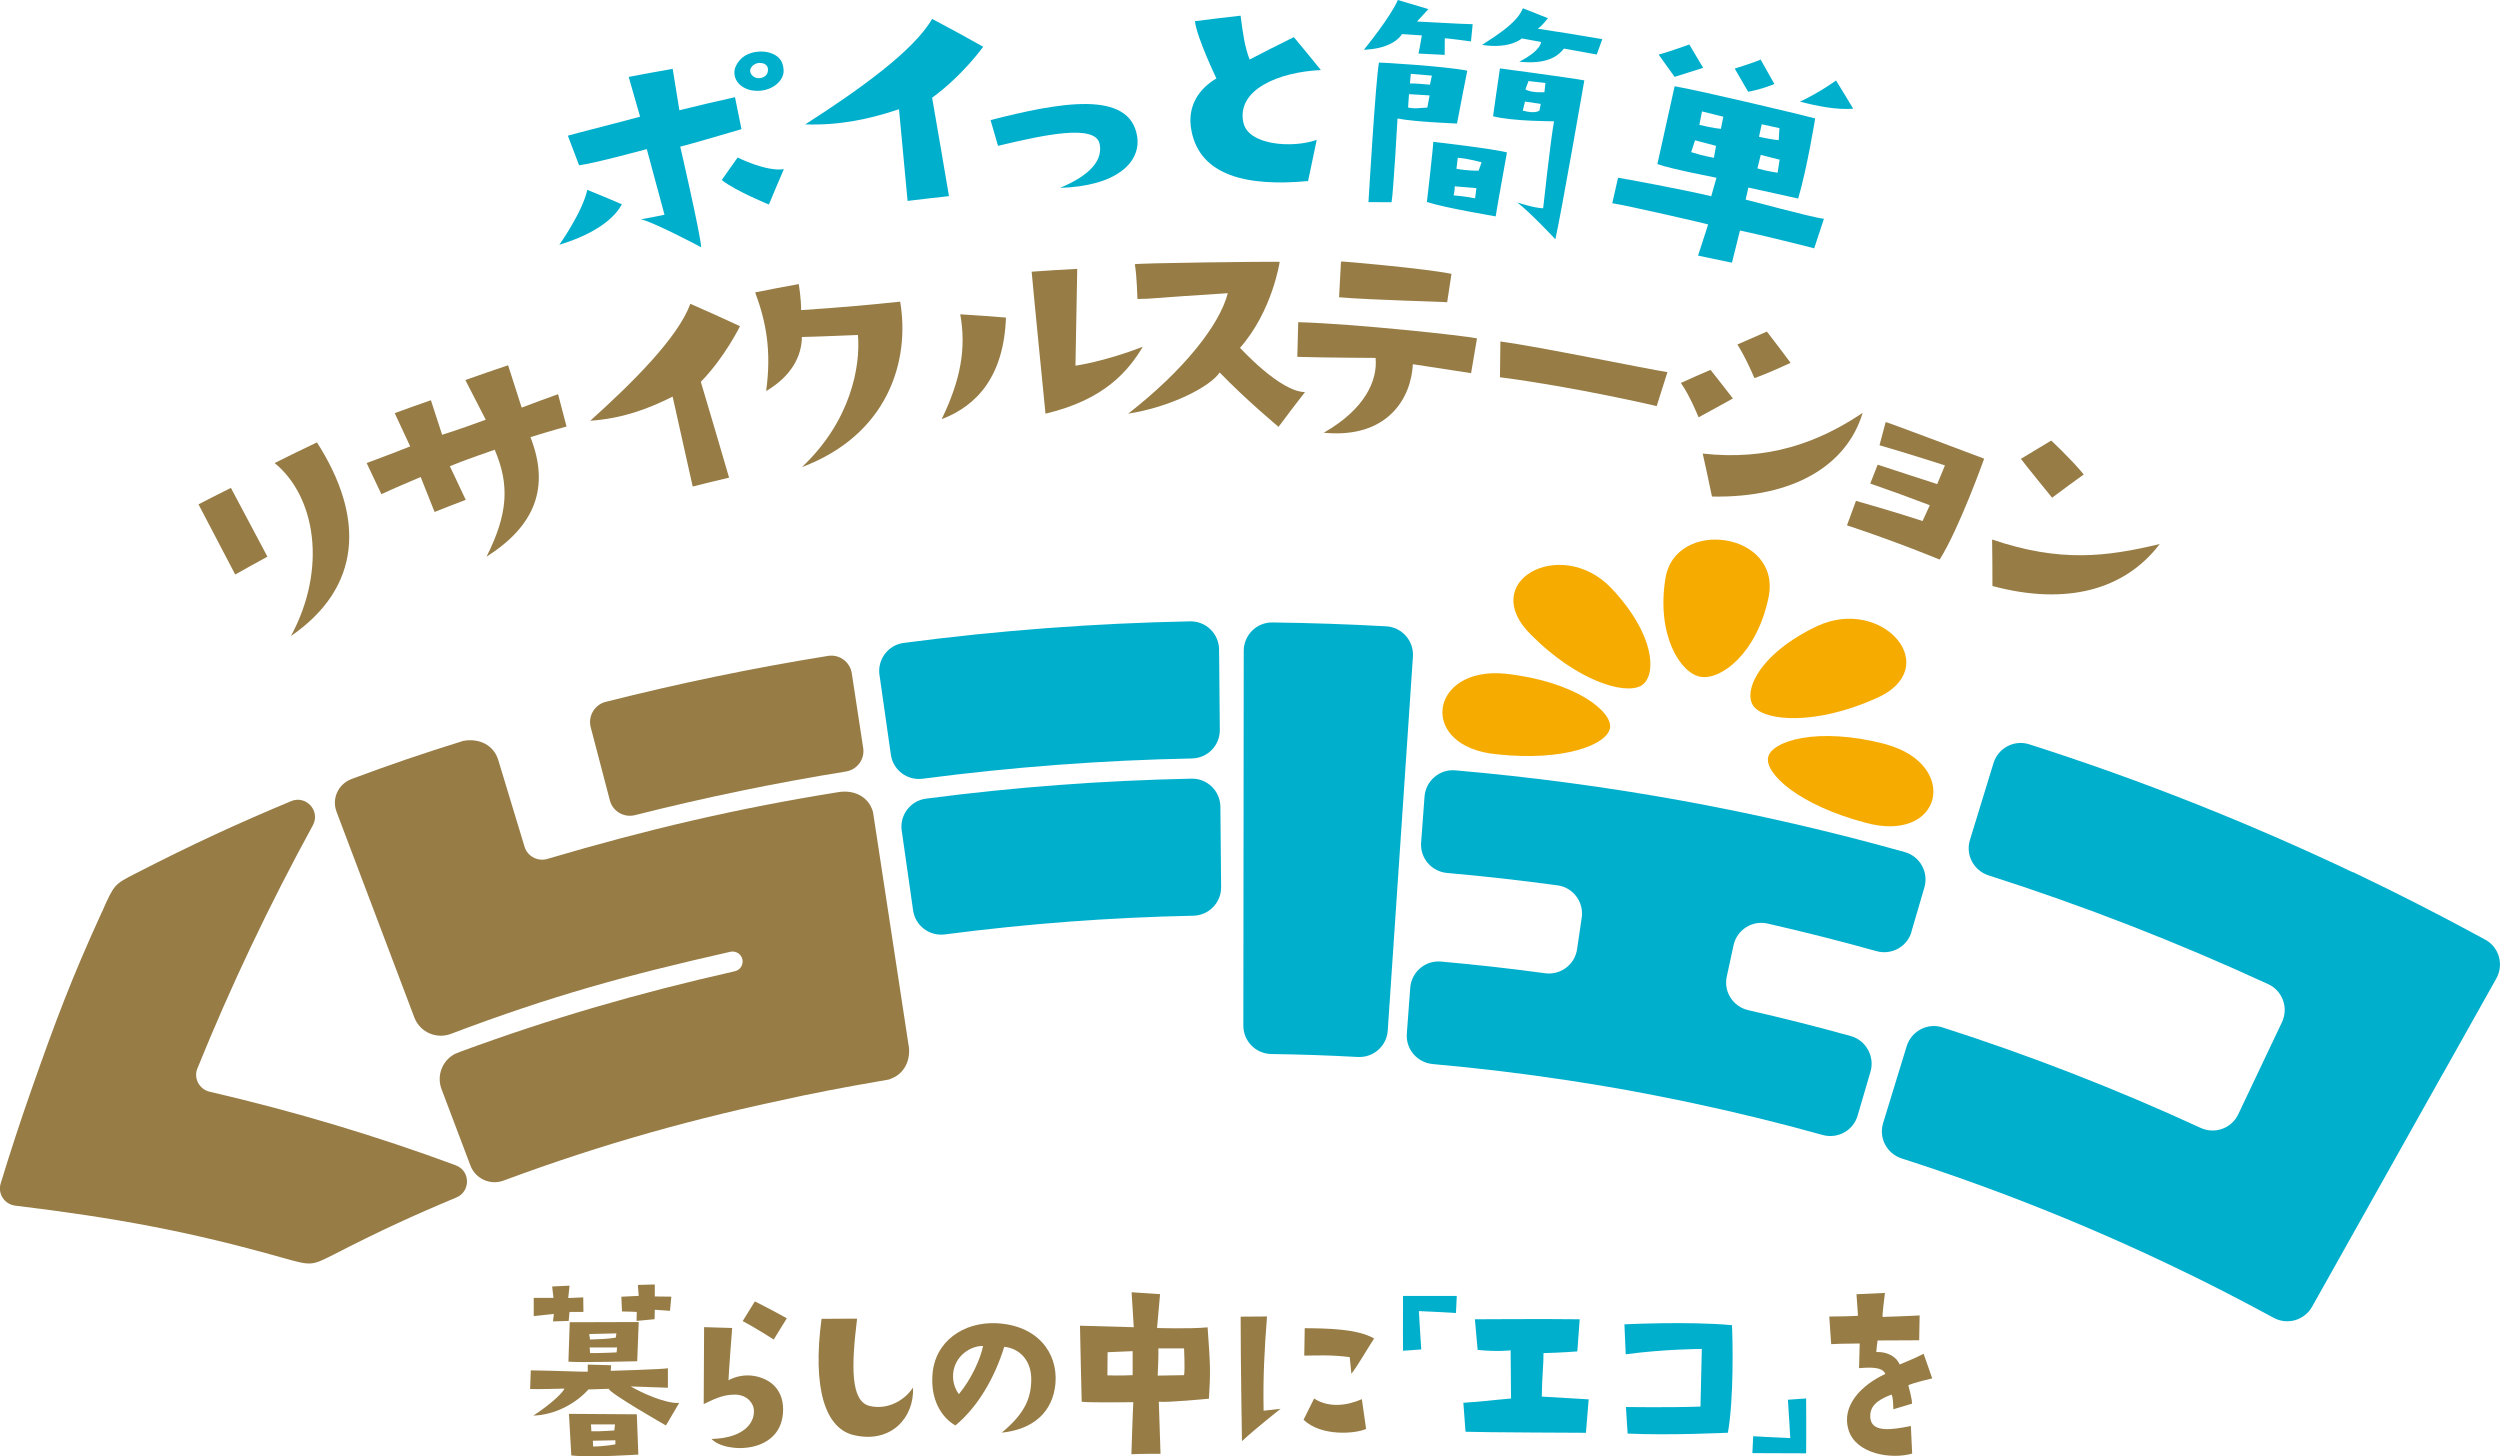 <?xml version="1.0" encoding="UTF-8"?><svg id="_レイヤー_2" xmlns="http://www.w3.org/2000/svg" viewBox="0 0 381.23 222.08"><defs><style>.cls-1{fill:#00afcc;}.cls-2{fill:#f6ab00;}.cls-3{fill:#977c45;}</style></defs><g id="_ないよう"><path class="cls-1" d="M134.12,102.95c.58,4.05,1.16,8.09,1.73,12.14.34,2.35,2.5,3.97,4.85,3.66,13.62-1.78,27.33-2.82,41.06-3.09,2.37-.05,4.27-1.97,4.25-4.35-.04-4.09-.07-8.17-.11-12.26-.02-2.4-1.99-4.34-4.4-4.3-14.6.29-29.19,1.38-43.69,3.29-2.38.31-4.04,2.53-3.7,4.91Z"/><path class="cls-1" d="M137.51,126.69c.58,4.05,1.16,8.09,1.73,12.14.34,2.35,2.5,3.97,4.85,3.66,12.57-1.64,25.21-2.59,37.87-2.85,2.37-.05,4.27-1.98,4.25-4.35-.04-4.09-.07-8.17-.11-12.26-.02-2.4-1.99-4.34-4.4-4.29-13.54.28-27.06,1.29-40.5,3.05-2.38.31-4.04,2.53-3.7,4.91Z"/><path class="cls-1" d="M189.66,99.25c-.02,19.05-.04,38.1-.06,57.16,0,2.37,1.91,4.29,4.28,4.32,4.39.06,8.78.21,13.17.45,2.37.13,4.41-1.65,4.57-4.02,1.28-19.01,2.56-38.02,3.84-57.03.16-2.4-1.66-4.48-4.06-4.62-5.79-.32-11.59-.52-17.38-.59-2.4-.03-4.36,1.93-4.36,4.33Z"/><path class="cls-1" d="M372.57,163.65c2.7-4.81,5.4-9.63,8.1-14.44,1.18-2.1.43-4.77-1.69-5.92-1.52-.83-3.05-1.65-4.58-2.46-.6-.32-1.19-.63-1.79-.94-2.78-1.45-5.56-2.88-8.36-4.26-.38-.19-.75-.36-1.13-.55-1.43-.7-2.85-1.4-4.28-2.08,0,.01-.01.02-.02.03-16.12-7.65-32.62-14.18-49.38-19.53-2.3-.73-4.75.57-5.45,2.88-1.2,3.9-2.39,7.81-3.59,11.71-.7,2.28.58,4.67,2.84,5.4,14.45,4.62,28.7,10.16,42.65,16.59,2.19,1.01,3.12,3.62,2.09,5.8-2.22,4.68-4.44,9.37-6.67,14.05-1.02,2.15-3.58,3.06-5.74,2.06-12.88-5.93-26.02-11.04-39.36-15.32-2.3-.74-4.75.57-5.46,2.88-1.2,3.9-2.39,7.81-3.59,11.71-.7,2.28.58,4.67,2.84,5.4,14.98,4.81,29.71,10.73,44.06,17.76.32.16.64.31.95.46,2.33,1.15,4.66,2.34,6.97,3.55.49.26.98.52,1.47.78,1.1.58,2.19,1.17,3.29,1.76,2.08,1.12,4.67.36,5.83-1.7,2.71-4.83,5.42-9.66,8.14-14.5h0c3.95-7.04,7.9-14.08,11.85-21.12h0Z"/><path class="cls-1" d="M291.48,142.07c.66-2.24,1.32-4.49,1.97-6.73.68-2.31-.65-4.75-2.97-5.4-22.52-6.32-45.48-10.47-68.57-12.47-2.4-.21-4.5,1.61-4.68,4.01s-.35,4.66-.52,7c-.18,2.37,1.59,4.43,3.96,4.64,5.63.49,11.25,1.13,16.85,1.89,2.38.32,4.03,2.55,3.68,4.93-.24,1.61-.47,3.21-.71,4.82-.35,2.35-2.52,3.97-4.88,3.65-5.28-.72-10.58-1.31-15.88-1.78-2.4-.21-4.5,1.6-4.68,4-.17,2.33-.35,4.66-.52,6.99-.18,2.37,1.59,4.43,3.96,4.64,6.88.61,13.75,1.44,20.59,2.48.58.09,1.16.18,1.73.27,2.51.39,5.01.81,7.51,1.26.03,0,.06.01.09.02,2.51.46,5.01.95,7.51,1.46.56.11,1.12.23,1.68.35,6.81,1.44,13.6,3.09,20.33,4.97,2.29.64,4.67-.66,5.34-2.94s1.31-4.49,1.97-6.73-.66-4.75-2.98-5.4c-5.2-1.45-10.42-2.76-15.66-3.96-2.32-.53-3.79-2.81-3.28-5.13.34-1.59.69-3.17,1.03-4.76.51-2.35,2.83-3.85,5.18-3.32,5.56,1.27,11.1,2.67,16.62,4.21,2.29.64,4.67-.66,5.34-2.94Z"/><path class="cls-3" d="M131.63,114.07c-.58-3.8-1.16-7.6-1.74-11.4-.26-1.73-1.89-2.93-3.62-2.65-11.38,1.83-22.7,4.17-33.91,7.01-1.7.43-2.72,2.18-2.28,3.87.97,3.72,1.95,7.43,2.92,11.15.44,1.68,2.15,2.68,3.84,2.25,10.64-2.69,21.37-4.91,32.16-6.65,1.72-.28,2.89-1.87,2.63-3.59Z"/><path class="cls-2" d="M253.96,88.24c-1.38,8.58,2.25,14.42,5.36,14.97,3.12.53,8.58-3.56,10.36-12.06,2.12-10.05-14.26-12.29-15.72-2.91h0Z"/><path class="cls-2" d="M277.18,95.44c-9.07,4.28-11.53,10.19-9.69,12.36,1.89,2.2,9.44,2.76,18.47-1.25,10.75-4.6,1.22-15.69-8.78-11.11t0,0Z"/><path class="cls-2" d="M287.61,113.5c-10.48-2.77-17.52-.48-17.99,2-.48,2.52,4.74,7.28,14.82,9.95,11.74,3.26,14.52-8.8,3.18-11.94t0,0Z"/><path class="cls-2" d="M229.52,102.73c10.7,1.16,16.44,5.81,15.99,8.3-.45,2.53-7.02,5.11-17.31,3.99-12.03-1.15-10.3-13.41,1.32-12.29h0Z"/><path class="cls-2" d="M245.61,89.58c6.91,7.24,7.09,13.64,4.6,15.01-2.54,1.38-9.78-.8-16.72-7.77-8.32-8.14,4.45-15.09,12.12-7.24h0Z"/><path class="cls-3" d="M138.55,159.39c-.9-5.92-5.42-35.55-5.42-35.55-.62-2.3-2.82-3.44-5.26-3.05-15.59,2.5-29.18,5.69-44.41,10.19-1.47.43-3.03-.4-3.47-1.86-1.49-4.9-2.52-8.32-4.01-13.22-.68-2.28-2.91-3.37-5.34-2.92-6.51,2.03-10.66,3.45-17.06,5.82-.02,0-.04.02-.06.03h0s-.03.01-.04.02c-1.93.78-2.91,2.97-2.16,4.93.11.28.21.55.31.83h0s0,0,0,0c4.48,11.83,7.12,18.84,11.6,30.67.92,2.2,3.42,3.23,5.63,2.34,15.27-5.78,26.72-8.91,42.51-12.48.83-.19,1.66.34,1.84,1.16.18.82-.34,1.63-1.16,1.81-14.63,3.31-27.85,7.11-42.02,12.33-.13.05-.24.12-.37.18l.02-.05c-2.19.93-3.21,3.44-2.3,5.65h0s0,0,0,0c1.78,4.72,2.58,6.83,4.37,11.55,0,0,0,0,0,0h0s0,0,0,0c.76,1.98,3.01,3.01,5.01,2.27,15.32-5.69,29.08-9.49,44.88-12.8.39-.08.78-.17,1.17-.25,2.42-.5,4.85-.96,7.29-1.41,1.41-.26,4.94-.86,5.39-.95.12-.02.24-.07.36-.13,2.05-.75,3.08-2.84,2.71-5.14Z"/><path class="cls-3" d="M69.53,177.71c-11.98-4.44-24.52-8.21-37.56-11.23-1.58-.37-2.48-2.05-1.87-3.55,5.05-12.46,10.92-24.85,17.61-37.08,1.19-2.18-1.03-4.64-3.32-3.68-8.08,3.37-15.14,6.62-23.68,11.01-3.26,1.66-3.28,1.68-5.04,5.61l.07-.08c-.06.1-.13.21-.18.32-4.69,10.24-7.11,16.73-10.76,27.12-1.68,4.77-3.24,9.55-4.7,14.33-.47,1.56.59,3.17,2.21,3.37,15.16,1.84,26.54,3.91,40.8,7.96.1.03.19.04.29.06h-.07c4.18,1.16,4.18,1.14,7.52-.54,7.01-3.61,12.36-6.06,18.74-8.72,2.2-.92,2.16-4.07-.08-4.9Z"/><path class="cls-3" d="M103.57,213.94c-.67,1.14-1.35,2.29-2.02,3.43.03.03-8.69-4.97-8.72-5.59-1.04.03-2.07.07-3.1.1-1.89,2.12-5.06,3.88-8.4,3.99,3-1.96,4.61-3.66,4.74-4.12,0,0-4.38.13-5.23.06.03-.95.07-1.89.1-2.84,4.87.07,7.29.23,8.69.2v-1.08c1.19.03,2.37.07,3.56.1-.02.28-.04.57-.06.85,0,0,7.97-.23,8.72-.39v2.97c-1.89-.06-3.79-.13-5.68-.2,1.54.88,5.19,2.64,7.42,2.52ZM84.33,201.5c.04-.38.09-.76.13-1.14-1.02.11-2.05.22-3.07.33v-2.78h3.01c-.06-.58-.13-1.15-.2-1.73.88-.04,1.76-.09,2.65-.13-.07.63-.13,1.26-.2,1.89.76-.03,1.52-.07,2.29-.1.01.74.02,1.48.03,2.22-.71,0-1.42,0-2.12,0-.04.46-.09.91-.13,1.37-.79.02-1.59.04-2.38.07ZM86.88,201.63s9.64-.03,10.52-.03c-.08,1.99-.15,3.99-.23,5.98,0,0-8.92.23-10.49.06.06-2,.13-4.01.2-6.01ZM97.11,215.67c.08,2.05.15,4.09.23,6.14,0,0-7.25.49-10.22.13-.12-2.11-.24-4.23-.36-6.34,3.45.02,6.9.04,10.35.07ZM89.85,203.42c.04.28.09.57.13.85,2.03-.07,2.65-.1,3.92-.29.03-.22.07-.44.1-.65-1.38.03-2.77.07-4.15.1ZM94.1,205.48h-4.18c.02.28.04.57.06.85,1.44.03,4.05-.1,4.05-.1.02-.25.04-.5.07-.75ZM93.68,218.12c.03-.31.07-.61.1-.91-1.22,0-2.44,0-3.66,0,.02.35.04.7.06,1.05,1.57.03,3.49-.13,3.5-.13ZM93.84,219.63c-1.14.02-2.29.04-3.43.07.01.29.02.59.03.88,1.63,0,3.4-.32,3.4-.33,0-.21,0-.41,0-.62ZM94.75,197.74c.88-.04,1.76-.09,2.65-.13-.04-.56-.09-1.11-.13-1.67.86-.02,1.72-.04,2.58-.07v1.83c.84.01,1.68.02,2.52.03-.06.72-.13,1.44-.2,2.16,0,0-1.83-.13-2.32-.16-.01.48-.02.96-.03,1.44-.91.09-1.83.17-2.75.26.01-.46.02-.91.03-1.37,0,0-1.99-.09-2.25-.07-.03-.75-.06-1.5-.1-2.25Z"/><path class="cls-3" d="M111.65,202.51s-.55,7.05-.56,7.97c.98-.55,2.22-.82,3.43-.72,2.42.23,4.9,1.73,4.9,5.16,0,6.93-8.85,6.76-10.91,4.51,5.13-.13,6.67-2.65,6.44-4.54-.06-.75-.88-2.19-2.84-2.22-1.53,0-2.62.36-4.8,1.44,0,0,.06-10.42.06-11.73,1.43.04,2.85.09,4.28.13ZM117.99,204.27s-2.78-1.8-4.74-2.81c.62-1,1.24-2,1.86-3.01,0,0,2.81,1.41,4.87,2.58-.67,1.08-1.33,2.16-1.99,3.23Z"/><path class="cls-3" d="M130.7,201.07c-.91,7.42-.98,12.64,1.93,13.33,2.45.59,5.13-.59,6.6-2.81.2,4.61-3.33,8.43-8.72,7.32-4.77-.85-6.63-7.35-5.23-17.8,1.81-.01,3.62-.02,5.42-.03Z"/><path class="cls-3" d="M157.26,210.41c.03-3.04-1.86-4.81-4.12-5.03-1.5,4.83-4.08,9.21-7.45,11.99-2.25-1.31-3.76-4.05-3.5-7.68.33-5.19,4.8-8.13,9.74-7.91,6.18.29,9.41,4.41,9.02,9.18-.39,4.38-3.4,7.02-8.2,7.51,3.53-2.91,4.48-5.26,4.51-8.07ZM149.91,205.25c-1.57-.06-4.02,1.17-4.51,3.79-.23,1.4.13,2.61.82,3.56,1.93-2.32,3.33-5.49,3.69-7.35Z"/><path class="cls-3" d="M176.71,213.75c.09,2.65.17,5.29.26,7.94,0,0-3.4,0-4.44.07,0,0,.2-6.44.29-7.94,0,0-6.3.1-7.87-.06,0,0-.26-10.59-.26-11.6,2.73.08,5.47.15,8.2.23-.11-1.77-.22-3.55-.33-5.33,1.45.1,2.9.2,4.34.29-.15,1.72-.3,3.44-.46,5.16,0,0,5.09.16,7.71-.1.42,5.82.46,6.8.2,10.88,0,0-6.37.62-7.64.46ZM172.72,206.04c-1.27.05-2.55.11-3.82.16-.01,1.18-.02,2.35-.03,3.53,1.83.07,3.85-.03,3.85-.03v-3.66ZM180.56,209.7c.16-.91,0-4.08,0-4.08-1.31,0-2.61,0-3.92,0,.06.56-.1,4.15-.1,4.15,1.34-.02,2.68-.04,4.02-.07Z"/><path class="cls-3" d="M189.39,219.76s-.2-11.63-.2-18.98c1.34-.01,2.68-.02,4.02-.03-.39,5-.62,9.24-.52,14.37.86-.1,1.72-.2,2.58-.29,0,0-3.76,2.97-5.88,4.93ZM198.79,216.49c.53-1.08,1.07-2.16,1.6-3.23,2.35,1.54,5.23,1.01,7.28.1.22,1.51.44,3.03.65,4.54-1.63.75-6.86,1.18-9.54-1.4ZM198.96,202.54c3.59.03,8.04.1,10.58,1.57-1.24,1.9-2.25,3.76-3.46,5.39-.09-.85-.17-1.7-.26-2.55-2.88-.39-5.13-.23-6.93-.23.02-1.39.04-2.79.07-4.18Z"/><path class="cls-1" d="M222.02,200.22s-3.79-.23-5.65-.29c0,0,.23,4.15.36,5.85-.93.07-1.85.13-2.78.2,0,0-.03-5.06,0-8.36h8.2c-.04.87-.09,1.74-.13,2.61Z"/><path class="cls-1" d="M223.14,213.91c2.78-.16,4.25-.39,7.28-.65-.02-2.45-.04-4.9-.06-7.35,0,0-1.93.26-5.03-.06-.14-1.56-.28-3.11-.42-4.67,0,0,11.24-.07,15.98,0-.12,1.63-.24,3.27-.36,4.9,0,0-2.52.2-5.16.26.03,1.67-.23,3.43-.26,6.63,0,0,3.01.17,7.15.42-.14,1.7-.28,3.4-.42,5.1,0,0-16.01-.06-18.36-.16-.11-1.47-.22-2.94-.33-4.41Z"/><path class="cls-1" d="M264.11,202.08c.13,2.38.29,11.27-.62,16.4,0,0-8.82.43-15.29.13-.09-1.35-.18-2.7-.26-4.05,0,0,6.73.1,11.37-.07.06-2.93.13-5.86.2-8.79,0,0-5.85.03-11.6.82-.07-1.52-.13-3.05-.2-4.57,0,0,9.93-.49,16.4.13Z"/><path class="cls-1" d="M275.42,221.62c-2.73-.01-5.47-.02-8.2-.03.04-.86.09-1.72.13-2.58,0,0,3.79.23,5.65.29,0,0-.23-4.19-.36-5.85.93-.06,1.85-.13,2.78-.2,0,0,.04,5.07,0,8.36Z"/><path class="cls-3" d="M294.66,210.19s-2.84.65-3.66,1.05c0,0,.62,2.19.56,2.81-.95.28-1.89.57-2.84.85,0,0-.03-2.32-.33-2.22-2.25.85-3.37,1.86-3.17,3.63.29,2.25,3.53,1.67,6.17,1.14.06,1.4.13,2.81.2,4.21-3.2.92-8.56.07-9.7-3.59-1.14-3.69,1.93-6.86,5.62-8.56-.33-.69-1.05-1.14-4.02-.88.03-1.25.06-2.5.1-3.76q-3.43.03-4.35.1c-.1-1.4-.2-2.81-.29-4.21,0,0,3.95-.03,4.38-.13l-.23-3.27c1.45-.07,2.9-.13,4.34-.2,0,0-.43,3.3-.36,3.66,0,0,4.87-.16,5.65-.23-.02,1.26-.04,2.53-.07,3.79,0,0-5.29.03-6.34.03-.03,0-.17,1.38-.2,1.76,1.76-.07,3.13.79,3.56,1.9,0,0,2.29-.91,3.66-1.63.44,1.25.87,2.5,1.31,3.76Z"/><path class="cls-1" d="M85.29,37.33s3.52-4.95,4.27-8.38c1.77.72,3.53,1.45,5.27,2.2-1.1,2.06-3.86,4.44-9.55,6.18ZM113.08,19.69s-8.21,2.43-9.35,2.67c0,0,3.06,13.21,3.2,15.36.03-.03-7.78-4.11-9.22-4.27,0,0,2.51-.45,3.62-.71-.9-3.33-1.79-6.66-2.7-10,0-.02-7.6,2.09-10.32,2.47-.57-1.51-1.14-3.02-1.72-4.52,0-.04,9.79-2.53,11.02-2.9-.58-2.02-1.16-4.04-1.74-6.06,2.23-.43,4.47-.84,6.71-1.23.34,2.1.68,4.2,1.02,6.31,2.82-.7,5.65-1.36,8.48-1.99.33,1.63.66,3.25.99,4.88ZM112.49,24.02s4.31,2.18,7.04,1.78c-.78,1.79-1.53,3.59-2.28,5.39,0,0-5.13-2.09-7.19-3.74.8-1.15,1.61-2.29,2.43-3.44ZM119.5,10.9c-.1,1.77-2.36,3.38-5.01,2.85-2.25-.52-2.92-2.39-2.26-3.7,1.09-2.29,3.69-2.31,4.68-2.12,2.26.45,2.6,1.91,2.58,2.97ZM116.25,9.64c-.63-.13-1.31.03-1.74.72-.39.64.22,1.47,1.04,1.56.91.04,1.62-.46,1.56-1.38,0-.25-.19-.78-.87-.91Z"/><path class="cls-1" d="M122.79,18.97c8.08-5.18,16.57-11.22,19.35-16.09,2.63,1.39,5.23,2.81,7.79,4.25,0,0-3.15,4.4-7.79,7.77.87,5,1.73,10.01,2.57,15.01-2.11.23-4.21.47-6.31.73-.44-4.66-.88-9.32-1.31-13.98-4.49,1.49-8.94,2.48-14.31,2.31Z"/><path class="cls-1" d="M167.69,21.98c-.59-3.16-8.58-1.39-15.5.26-.38-1.31-.76-2.62-1.14-3.93,10.42-2.66,21.3-4.72,22.37,2.57.54,3.82-3.05,7.5-11.77,7.77,4.66-1.95,6.52-4.24,6.04-6.68Z"/><path class="cls-1" d="M189.6,18.64c.65,3.49,7.43,4.02,11.19,2.69-.45,2.09-.89,4.18-1.32,6.28-9.37.87-16.42-.83-17.77-7.61-.81-3.97,1.34-6.59,3.79-8.04.01,0-2.92-6.05-3.28-8.73,2.32-.3,4.64-.58,6.97-.84.39,2.94.59,4.54,1.37,6.69,2.23-1.16,4.48-2.3,6.75-3.42,1.39,1.67,2.77,3.34,4.12,5.02-6.44.31-12.84,2.97-11.83,7.96Z"/><path class="cls-1" d="M207.97,7.6s4.09-5,5.19-7.6c1.56.45,3.11.92,4.66,1.39,0,0-1.3,1.44-1.74,1.89,0-.02,6.88.4,8.49.41-.09.88-.17,1.76-.26,2.63,0,0-3-.42-3.99-.49,0,.85-.01,1.69-.02,2.54-1.33-.07-2.66-.14-3.99-.2,0,0,.38-1.86.51-2.77-1.01-.07-2.01-.14-3.02-.2-.7,1.11-2.53,2.27-5.84,2.39ZM213.11,18.07s-.64,11.42-.91,12.77c-1.17-.01-2.35-.02-3.52-.02,0,0,1.1-18.66,1.6-21.28,0-.04,10.09.55,13.47,1.24,0,0-1.31,6.59-1.57,8.06,0-.01-6.38-.23-9.07-.77ZM215,12.73c.35-.05,3.06.17,3.06.18.1-.46.19-.92.29-1.38-1.07-.1-2.14-.19-3.21-.27-.05.49-.09.99-.14,1.48ZM217.66,16.41c.11-.62.22-1.24.34-1.86-1.05-.07-2.1-.13-3.14-.19-.05.68-.09,1.36-.14,2.04.95.17,1,.14,2.95,0ZM218.56,21.63s8.97,1.02,11.24,1.61c0,0-1.58,8.73-1.72,9.76,0-.02-7.79-1.3-10.49-2.2,0,0,1.01-8.68.97-9.18ZM222.1,25.74c1.71.32,3.38.29,3.38.29.15-.43.3-.85.45-1.28,0,0-2.11-.59-3.63-.69-.07.56-.13,1.12-.2,1.67ZM225.13,28.69c-1.1-.1-2.2-.19-3.3-.28.05.41-.16,1.39-.16,1.39,1.62.11,3.27.44,3.27.44.07-.52.13-1.03.2-1.55ZM234.49,4.38c3.29.49,6.57,1.02,9.85,1.59-.29.78-.57,1.56-.85,2.34-1.67-.31-3.33-.61-5-.9-.7.87-2.2,2.49-6.81,2,1.5-.77,3.12-1.86,3.33-3.01-.98-.18-1.96-.36-2.95-.54,0,.01-1.74,1.65-6.05.99,2.82-1.84,5.38-3.51,6.22-5.59,1.27.5,2.54,1,3.81,1.51,0,0-.95,1.28-1.55,1.6ZM228.74,10.43s11.31,1.51,12.86,1.83c0,0-3.56,20.47-4.42,24.23.01,0-3.89-4.17-5.82-5.62,0,0,2.65.88,3.96.89,0,0,1.16-10.7,1.66-13.26,0-.02-6.2.03-9.3-.77,0,0,.79-5.68,1.05-7.31ZM232.61,13.63c1,.59,2.9.42,2.9.43.05-.47.11-.93.16-1.4-.86-.1-1.72-.2-2.58-.3-.16.42-.32.85-.48,1.27ZM234.95,15.84c-.8-.12-1.6-.24-2.4-.35-.11.46-.23.91-.34,1.37,1.92.56,2.54,0,2.54,0,.07-.34.13-.68.2-1.02Z"/><path class="cls-1" d="M278.13,33.37c-.49,1.5-.99,3-1.48,4.5,0-.03-8.46-2.14-11.32-2.72-.41,1.64-.81,3.27-1.22,4.91-1.72-.37-3.45-.73-5.17-1.08.51-1.58,1.02-3.17,1.54-4.75.01-.06-12.44-2.92-14.62-3.24.29-1.29.58-2.58.88-3.88,0-.05,10.6,1.92,14.21,2.82.27-.94.53-1.88.8-2.82,0-.02-6.83-1.3-9.01-2.09.88-3.96,1.75-7.91,2.63-11.87,3.95.68,20.14,4.53,21.43,4.91,0,0-1.2,7.48-2.59,12.22,0-.02-6.57-1.45-7.6-1.68-.13.61-.27,1.23-.41,1.84,0-.04,10.23,2.76,11.93,2.92ZM259.73,10.34c-1.46.45-2.92.91-4.37,1.38-.8-1.13-1.61-2.26-2.43-3.39,1.61-.43,4.67-1.55,4.67-1.55.72,1.19,1.42,2.38,2.12,3.57ZM261.36,24.06c.11-.61.21-1.21.32-1.82-1.07-.28-2.13-.56-3.2-.84-.2.6-.4,1.2-.59,1.8,1.94.63,3.47.85,3.47.86ZM262.42,19.65c.12-.62.25-1.23.37-1.85-1.08-.27-2.16-.55-3.25-.81-.13.68-.27,1.37-.4,2.05,2.09.51,3.27.61,3.27.61ZM270.57,12.81s-1.8.79-3.99,1.18c-.68-1.18-1.36-2.35-2.05-3.53,0,0,3.4-1.07,3.95-1.38.71,1.24,1.41,2.49,2.1,3.73ZM268.23,20.86c2.05.46,3.01.51,3.01.51.04-.61.08-1.22.11-1.83-.9-.2-1.8-.4-2.7-.59-.14.64-.28,1.28-.42,1.92ZM271.38,24.35c-.96-.25-1.92-.49-2.88-.73-.17.69-.34,1.38-.51,2.06,1.2.38,3.08.66,3.08.66.11-.66.21-1.33.31-1.99ZM282.6,16.58c-2.56.19-5.46-.39-8.11-1.08,3.12-1.47,5.49-3.23,5.49-3.23.89,1.43,1.76,2.87,2.62,4.31Z"/><path class="cls-3" d="M35.21,74.4c1.86,3.5,3.72,6.99,5.57,10.49-1.64.89-3.28,1.8-4.91,2.72-1.86-3.57-3.73-7.13-5.6-10.7,1.64-.85,3.29-1.69,4.94-2.51ZM44.37,96.99c5.56-10.32,3.74-21.29-2.49-26.38,2.14-1.07,4.29-2.12,6.45-3.15,7.41,11.55,6.75,22.14-3.96,29.53Z"/><path class="cls-3" d="M58.16,75.36c-.75-1.59-1.5-3.17-2.25-4.75,0,0,3.99-1.47,6.64-2.54-.78-1.69-1.57-3.38-2.36-5.07,1.83-.67,3.67-1.33,5.52-1.97.57,1.76,1.14,3.51,1.71,5.27,0,0,2.06-.61,6.65-2.3-1.03-2.02-2.07-4.04-3.11-6.05,2.17-.77,4.34-1.52,6.52-2.25,0,0,1.83,5.74,2.07,6.46,1.84-.7,3.69-1.39,5.55-2.05.43,1.65.86,3.29,1.29,4.93,0,0-2.53.69-5.5,1.62,3,7.69.68,13.54-6.7,18.23,3.32-6.61,3.51-11,1.25-16.31,0,0-4.73,1.62-6.84,2.51.81,1.71,1.62,3.42,2.42,5.13-1.59.6-3.17,1.22-4.75,1.85-.71-1.78-1.41-3.55-2.12-5.33,0-.01-4.91,2.08-5.97,2.61Z"/><path class="cls-3" d="M90.01,64.16c6.56-5.9,13.4-12.72,15.26-17.83,2.55,1.11,5.08,2.25,7.57,3.41,0,0-2.26,4.68-5.97,8.49,1.45,4.87,2.89,9.73,4.31,14.61-1.85.43-3.7.88-5.55,1.35-1.03-4.57-2.05-9.14-3.06-13.71-3.83,1.92-7.7,3.34-12.56,3.68Z"/><path class="cls-3" d="M116.83,59.64c.85-6.19-.02-10.59-1.67-15.05,2.21-.45,4.43-.87,6.65-1.27,0,0,.38,2.37.35,3.97,5.91-.38,11.05-.86,15.11-1.29,1.53,9.05-1.86,20.29-14.98,25.23,7.45-7.02,8.95-15.36,8.54-20.15,0,0-5.83.25-8.55.31-.02,2.86-1.53,5.94-5.46,8.25Z"/><path class="cls-3" d="M143.6,63.92c2.94-6.09,3.75-10.84,2.83-15.99,2.33.14,4.65.31,6.97.5-.32,8.85-4.33,13.41-9.8,15.49ZM164.01,55.76s4.3-.58,10.26-2.88c-2.17,3.6-5.75,8.06-14.84,10.2,0,0-1.97-19.84-2.11-21.65,2.32-.17,4.63-.31,6.95-.43-.1,4.92-.19,9.84-.27,14.76Z"/><path class="cls-3" d="M187.23,44.71c-11.51.72-11.48.88-13.78.88,0,0-.09-3.65-.4-5.29,0-.19,20.87-.43,22.09-.38.01,0-1.09,7.48-6.05,13.13.04-.01,6.07,6.7,9.91,6.74-1.37,1.76-2.71,3.52-4.03,5.3,0,0-4.82-3.99-8.98-8.29-1.45,2.18-7.47,5.27-13.95,6.28,8.49-6.62,13.96-13.54,15.19-18.38Z"/><path class="cls-3" d="M224.32,56.9s-4.84-.73-8.87-1.36c-.25,5.22-3.9,11.39-13.59,10.45,6.38-3.65,8.22-8.03,7.91-11.41,0-.01-7.19-.02-11.94-.16.05-1.76.1-3.53.14-5.29,8.58.24,25.42,2.06,27.26,2.47-.3,1.77-.6,3.54-.9,5.3ZM204.2,45.33c.1-1.81.19-3.63.29-5.45,0-.07,13.01,1.08,16.85,1.88-.22,1.44-.44,2.88-.66,4.33,0-.06-11.88-.35-16.49-.76Z"/><path class="cls-3" d="M228.81,52.07c5.93.81,22.2,4.17,25.46,4.68-.55,1.73-1.09,3.45-1.64,5.18,0-.03-12.9-2.99-23.9-4.4.03-1.82.05-3.64.07-5.46Z"/><path class="cls-3" d="M256.33,58.39c1.49-.68,3-1.34,4.51-1.99,1.15,1.45,2.29,2.9,3.41,4.36,0,0-3.02,1.69-5.23,2.88,0,0-1.34-3.35-2.7-5.24ZM284.04,62.96c-2.39,7.96-10.46,12.99-22.98,12.76-.45-2.18-.92-4.37-1.41-6.55,9.95,1.09,17.53-1.61,24.39-6.21ZM269.43,50.56c1.23,1.58,2.43,3.17,3.62,4.77,0,0-3.24,1.53-5.51,2.33,0,0-1.31-3.11-2.6-5.13,1.48-.66,2.98-1.32,4.48-1.96Z"/><path class="cls-3" d="M302.57,69.94s-3.8,10.66-6.79,15.39c0,0-6.33-2.64-14.13-5.22.46-1.24.91-2.49,1.37-3.73,0-.01,6.05,1.71,10.16,3.07.37-.8.73-1.61,1.1-2.41-3.01-1.15-6.04-2.25-9.08-3.3.38-.96.76-1.92,1.13-2.88,4.34,1.44,5.6,1.82,9.08,2.96.39-.95.79-1.9,1.18-2.85,0,0-5.97-1.92-9.98-3.07.31-1.18.63-2.36.94-3.54.02-.08,12.54,4.66,15.01,5.58Z"/><path class="cls-3" d="M312.93,75.9s-4.03-4.95-4.76-5.93c1.53-.94,3.07-1.87,4.62-2.79,0,0,2.91,2.69,4.97,5.17-1.62,1.17-3.24,2.35-4.84,3.55ZM303.78,82.27c10.4,3.54,17.46,2.63,25.56.69-5.36,7.06-14.33,9.41-25.51,6.4,0-2.36-.01-4.72-.05-7.08Z"/></g></svg>